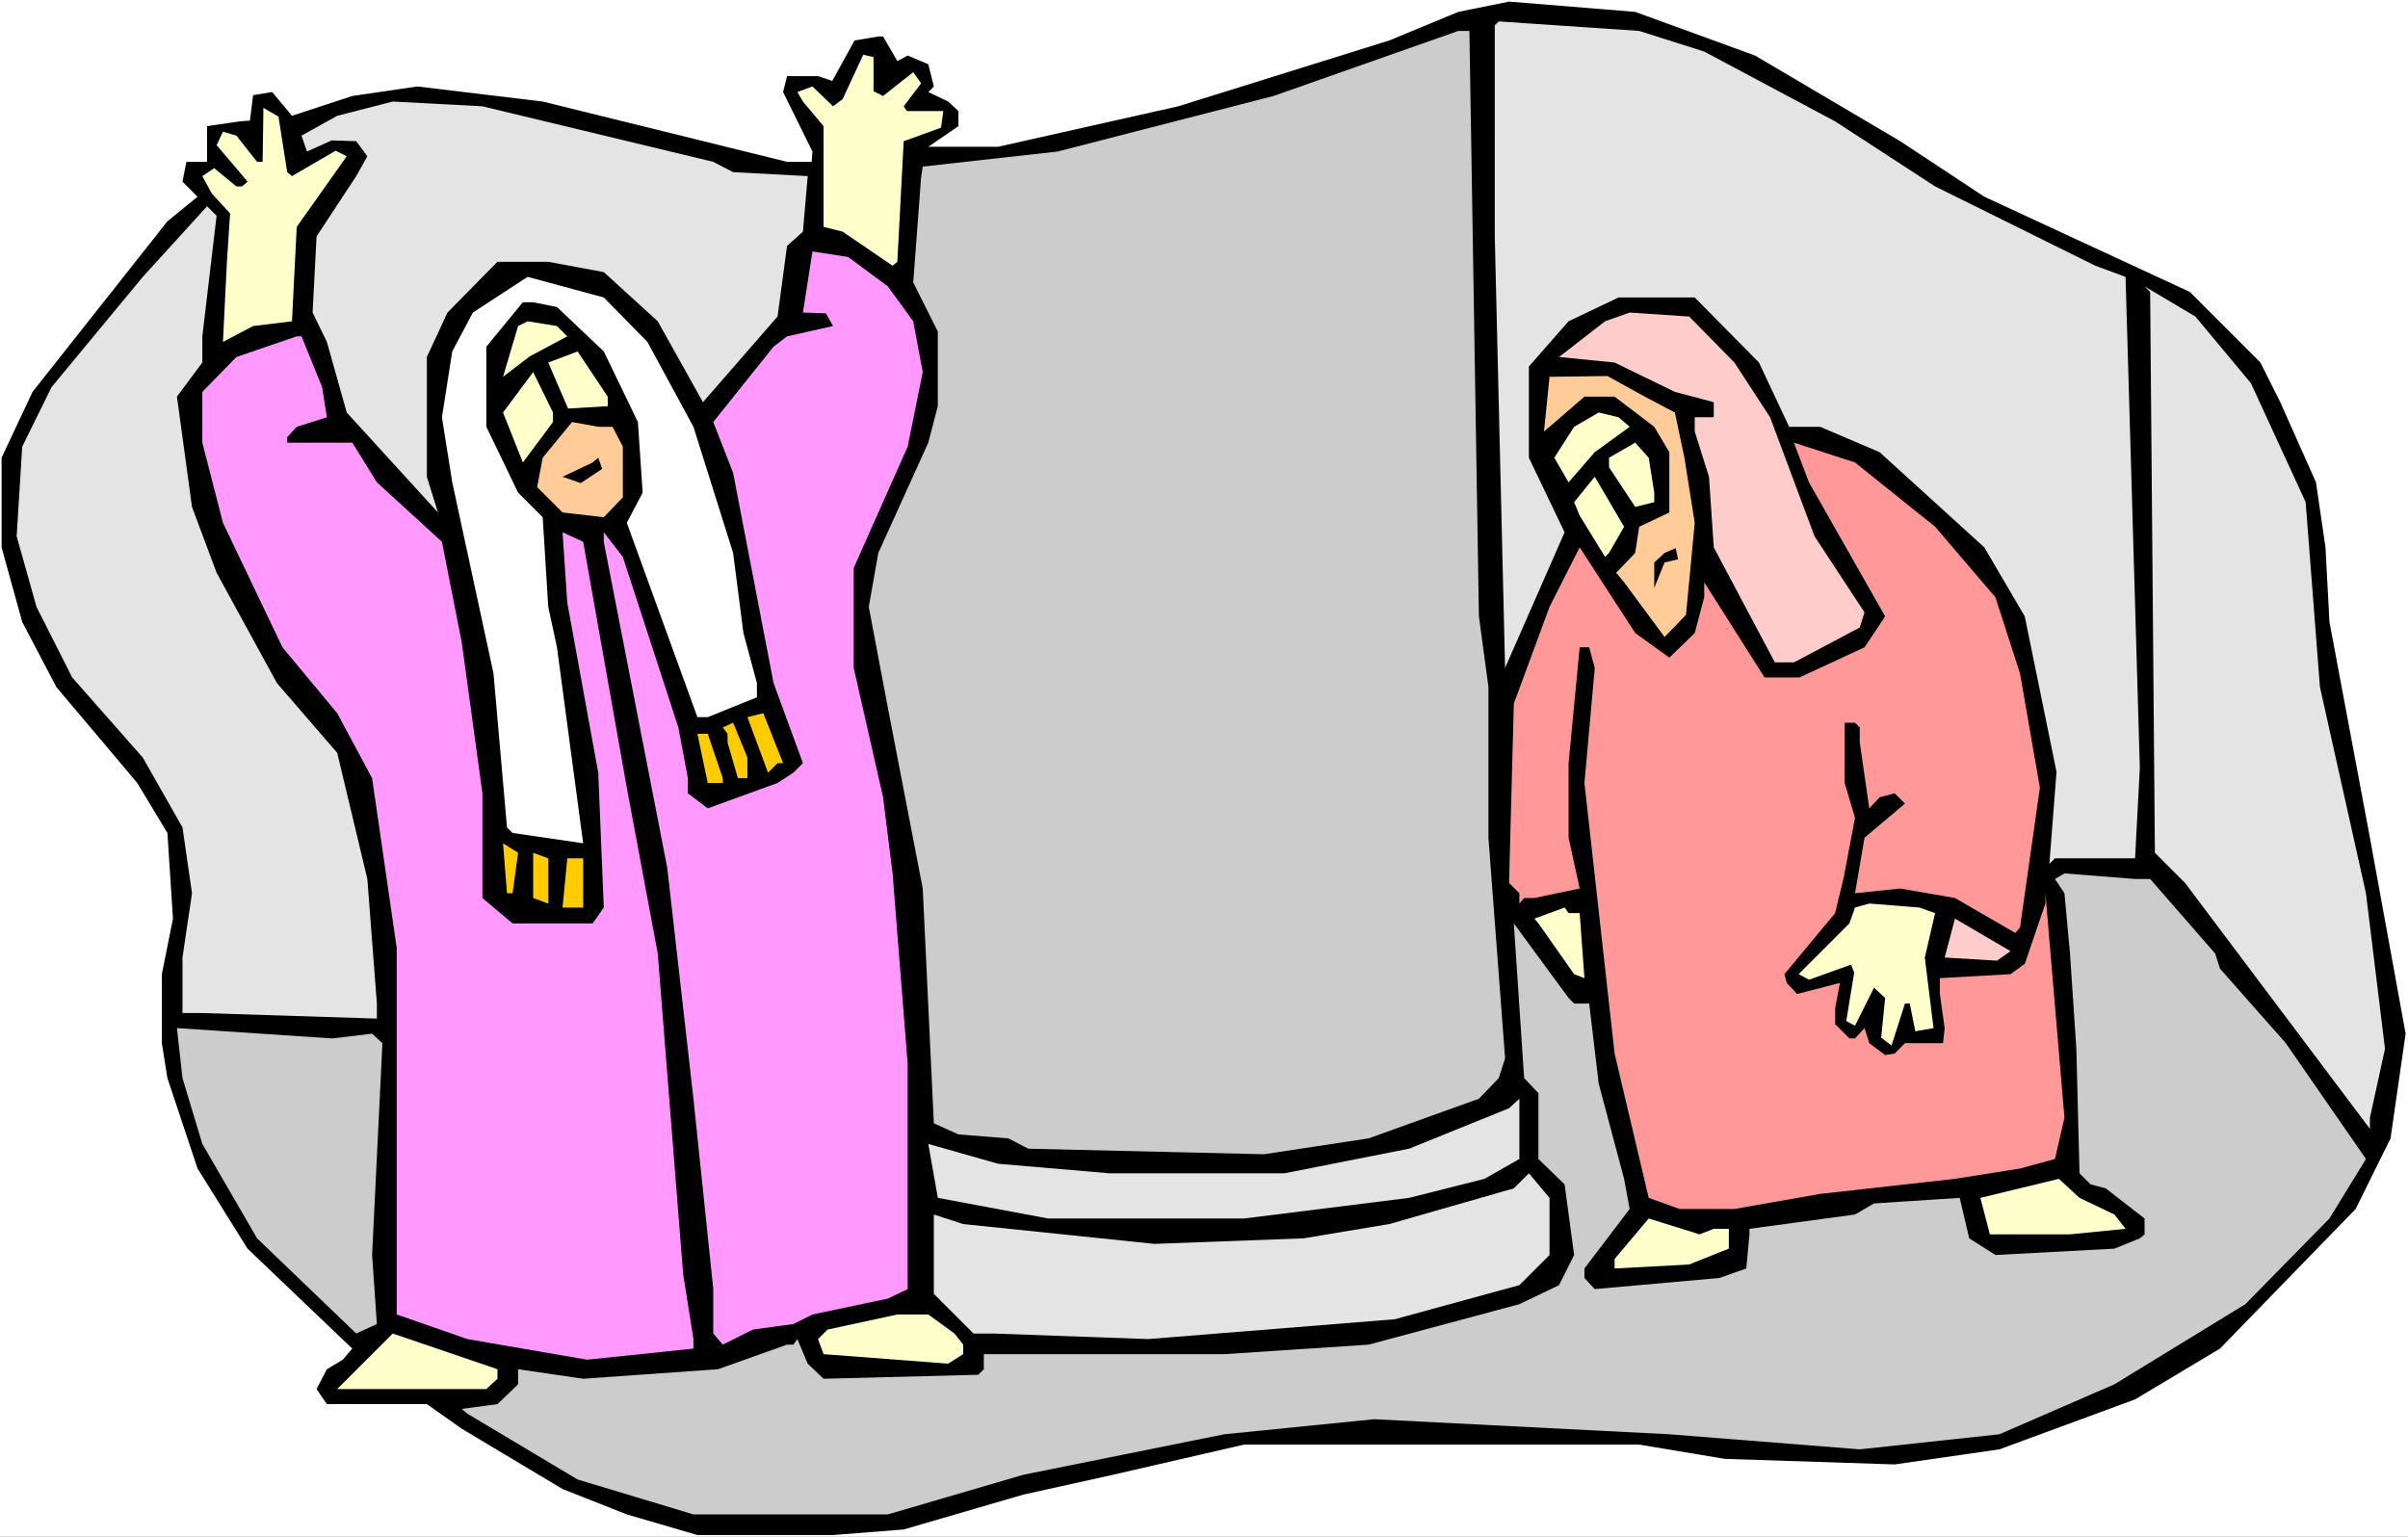 <?xml version="1.0" encoding="UTF-8" standalone="no"?>
<svg
   version="1.0"
   width="129.766mm"
   height="82.822mm"
   id="svg41"
   sodipodi:docname="Parable of the Pharisee.wmf"
   xmlns:inkscape="http://www.inkscape.org/namespaces/inkscape"
   xmlns:sodipodi="http://sodipodi.sourceforge.net/DTD/sodipodi-0.dtd"
   xmlns="http://www.w3.org/2000/svg"
   xmlns:svg="http://www.w3.org/2000/svg">
  <rect width="100%" height="100%" fill="#808080" stroke="none"/>
  <sodipodi:namedview
     id="namedview41"
     pagecolor="#ffffff"
     bordercolor="#000000"
     borderopacity="0.25"
     inkscape:showpageshadow="2"
     inkscape:pageopacity="0.0"
     inkscape:pagecheckerboard="0"
     inkscape:deskcolor="#d1d1d1"
     inkscape:document-units="mm" />
  <defs
     id="defs1">
    <pattern
       id="WMFhbasepattern"
       patternUnits="userSpaceOnUse"
       width="6"
       height="6"
       x="0"
       y="0" />
  </defs>
  <path
     style="fill:#ffffff;fill-opacity:1;fill-rule:evenodd;stroke:none"
     d="M 0,313.027 H 490.455 V 0 H 0 Z"
     id="path1" />
  <path
     style="fill:#000000;fill-opacity:1;fill-rule:evenodd;stroke:none"
     d="m 357.459,11.312 29.573,17.453 17.13,11.312 41.854,19.392 14.382,14.383 4.04,8.08 7.272,16.322 1.939,13.252 0.808,15.191 8.242,43.956 7.272,39.916 -3.07,21.332 -7.11,14.383 -27.634,28.442 -17.291,10.343 -27.634,10.181 -21.331,3.07 -34.582,-1.131 -17.453,-2.909 h -80.477 l -26.664,6.141 -18.261,4.04 -24.402,7.111 -14.382,1.131 h -27.634 l -14.382,-4.202 -13.09,-5.171 -20.523,-12.282 -7.11,-5.01 H 66.579 l -2.101,-3.07 2.101,-4.04 3.232,-1.939 1.939,-2.262 -21.331,-20.362 -10.181,-16.322 -6.141,-18.423 -1.131,-7.111 V 198.449 L 35.229,187.137 34.098,169.684 27.957,159.503 11.474,139.949 4.525,126.697 0.323,111.507 V 93.245 L 6.626,79.832 34.098,45.087 40.238,40.078 37.168,37.007 37.976,32.967 h 4.202 V 25.695 l 6.626,-0.97 2.101,-0.162 0.646,-5.171 3.878,-0.646 4.04,4.848 12.282,-4.04 13.251,-1.939 25.533,3.07 49.773,12.282 h 5.01 l 0.162,-2.101 -5.979,-12.12 0.808,-3.232 h 6.302 l 2.909,0.97 4.525,-8.242 4.848,-0.808 h 0.97 l 2.909,5.01 2.101,-1.131 4.202,1.778 1.131,4.525 -1.131,1.131 4.04,1.939 2.101,1.939 V 25.695 l -6.141,4.202 h 14.221 l 36.683,-8.242 42.986,-13.413 14.059,-5.818 10.342,-2.101 25.694,2.101 z"
     id="path2" />
  <path
     style="fill:#e4e4e4;fill-opacity:1;fill-rule:evenodd;stroke:none"
     d="m 347.116,10.504 26.664,14.221 20.362,13.252 32.643,16.16 6.141,2.262 2.909,100.033 -0.97,18.423 h -16.322 l -1.131,1.131 1.454,-18.746 -6.464,-31.674 -8.242,-14.06 -21.331,-19.392 -12.12,-5.171 h -6.302 l -6.141,-13.09 -13.09,-13.252 h -15.514 l -10.181,4.848 -8.08,9.211 v 18.584 l 7.272,15.191 -12.12,27.634 -2.101,-87.912 V 5.171 l 0.808,-0.808 28.603,1.939 z"
     id="path3" />
  <path
     style="fill:#cccccc;fill-opacity:1;fill-rule:evenodd;stroke:none"
     d="m 301.222,125.566 1.939,14.383 v 30.705 l 3.394,44.926 -1.293,4.04 -4.04,4.202 -22.462,8.08 -21.331,3.232 -47.995,-1.131 -4.04,-2.101 -10.181,-0.808 -5.01,-2.262 -2.262,-47.835 -7.11,-36.846 -3.878,-20.524 1.939,-10.989 10.181,-22.463 1.939,-7.434 V 67.55 l -5.01,-10.019 1.616,-21.493 0.323,-2.101 27.472,-3.07 43.955,-11.312 37.653,-13.252 h 2.262 z"
     id="path4" />
  <path
     style="fill:#ffffcc;fill-opacity:1;fill-rule:evenodd;stroke:none"
     d="m 179.861,19.554 6.141,-4.848 1.616,2.262 -3.555,4.687 0.646,0.97 h 7.434 l -0.485,3.394 -7.595,2.747 -1.293,24.564 -0.97,0.808 -10.181,-6.949 -3.878,-0.97 V 25.695 l -4.202,-5.01 -1.131,-1.939 3.07,-1.131 4.202,4.04 1.939,-1.454 4.202,-9.05 2.101,0.485 v 6.949 z"
     id="path5" />
  <path
     style="fill:#e4e4e4;fill-opacity:1;fill-rule:evenodd;stroke:none"
     d="m 145.278,32.967 4.04,2.101 15.19,0.808 -0.97,11.312 -3.232,2.909 -1.939,14.383 -15.19,17.453 -9.211,-16.484 -10.989,-10.019 -11.312,-2.101 H 101.323 L 91.142,63.672 86.941,72.722 V 97.124 l 2.262,7.272 -18.584,-20.362 -4.04,-14.383 -2.909,-5.979 0.808,-15.514 8.08,-12.282 2.262,-4.04 -2.262,-3.07 -5.01,-0.162 -5.01,2.262 -1.131,-3.232 7.272,-4.04 11.312,-2.909 18.261,0.97 z"
     id="path6" />
  <path
     style="fill:#ffffcc;fill-opacity:1;fill-rule:evenodd;stroke:none"
     d="m 58.499,35.068 0.97,0.808 8.888,-5.171 2.262,1.131 -10.181,14.383 -0.97,19.231 -7.918,0.97 -6.141,3.232 0.808,-16.322 0.646,-9.858 -3.717,-4.04 -1.939,-3.555 2.424,-1.616 4.525,3.717 h 1.131 l 1.131,-0.97 -1.616,-1.939 -4.686,-5.495 1.293,-2.747 2.747,0.808 4.202,5.333 h 1.131 l 0.162,-10.989 3.07,1.778 z"
     id="path7" />
  <path
     style="fill:#e4e4e4;fill-opacity:1;fill-rule:evenodd;stroke:none"
     d="m 41.208,68.52 v 5.333 l -5.171,6.949 3.07,22.463 5.01,13.413 12.282,22.463 12.282,14.221 6.141,25.695 1.939,25.372 v 3.07 l -35.552,-1.131 H 37.168 V 195.056 L 39.107,181.966 37.168,168.553 29.088,154.332 14.706,138.01 7.434,123.627 3.394,109.244 4.525,90.983 10.504,78.863 29.088,56.4 42.178,42.017 44.117,43.956 Z"
     id="path8" />
  <path
     style="fill:#ff99ff;fill-opacity:1;fill-rule:evenodd;stroke:none"
     d="m 180.83,58.339 5.171,7.111 1.939,10.343 -3.07,15.191 -10.989,24.725 v 20.362 l 5.979,26.341 1.939,15.514 3.07,38.785 v 45.895 l -4.04,1.939 -15.352,3.232 -3.878,1.939 -8.242,1.131 -6.141,3.07 -1.939,-2.262 v -9.05 l -4.04,-38.785 -5.333,-47.027 -12.928,-66.419 v -1.939 l 3.878,5.01 11.312,34.745 1.939,10.343 v 3.07 l 4.04,3.07 14.221,-5.171 3.232,-2.101 1.939,-1.939 -5.979,-16.322 -8.242,-42.825 -4.04,-10.343 12.282,-15.352 2.747,-2.101 9.373,-2.101 -1.454,-2.586 -4.686,-0.162 1.939,-12.443 7.272,1.131 z"
     id="path9" />
  <path
     style="fill:#ffffff;fill-opacity:1;fill-rule:evenodd;stroke:none"
     d="m 131.865,69.651 9.373,17.292 8.08,25.695 2.101,16.322 2.747,10.181 v 2.909 l -10.019,4.04 h -2.101 l -14.382,-39.593 3.232,-6.141 -0.97,-14.383 -6.949,-14.383 -9.534,-9.05 -4.848,-0.97 h -2.101 l -7.434,9.05 v 16.322 l 6.464,13.413 5.01,5.01 1.131,18.261 1.778,8.242 5.333,39.916 -14.382,-2.101 -1.131,-1.131 -2.747,-31.351 -8.403,-38.947 -2.101,-13.252 2.101,-13.413 4.202,-7.919 11.15,-7.272 15.514,4.202 z"
     id="path10" />
  <path
     style="fill:#e4e4e4;fill-opacity:1;fill-rule:evenodd;stroke:none"
     d="m 458.459,78.055 11.15,24.241 2.909,37.654 9.373,42.017 3.878,31.674 -3.07,14.06 v 2.262 L 445.046,179.865 l -6.141,-6.141 -0.97,-114.254 -1.131,-1.131 10.342,6.141 z"
     id="path11" />
  <path
     style="fill:#ffcccc;fill-opacity:1;fill-rule:evenodd;stroke:none"
     d="m 353.257,73.853 7.272,11.151 9.05,24.241 10.181,15.514 -0.97,3.07 -13.413,7.111 h -3.878 l -12.443,-23.433 -0.97,-14.383 -2.909,-9.211 v -2.909 h 3.878 v -3.07 l -7.918,-2.101 -12.282,-5.979 -11.312,-1.131 9.373,-7.272 5.01,-1.778 12.12,0.808 z"
     id="path12" />
  <path
     style="fill:#ffffcc;fill-opacity:1;fill-rule:evenodd;stroke:none"
     d="m 115.544,68.52 -7.595,4.04 -5.494,4.202 3.07,-10.343 1.939,-0.97 5.979,0.97 z"
     id="path13" />
  <path
     style="fill:#ff99ff;fill-opacity:1;fill-rule:evenodd;stroke:none"
     d="m 65.61,78.863 0.97,6.141 -6.141,1.939 -1.939,2.101 v 1.131 h 13.251 l 5.01,8.08 13.251,12.12 4.04,20.524 4.202,30.705 v 21.332 l 6.141,5.171 h 16.322 l 2.262,-3.232 -1.131,-27.473 -6.302,-34.583 -0.97,-14.383 4.202,1.939 8.888,50.097 6.302,33.775 5.171,65.288 2.101,13.252 v 1.939 l -21.654,2.262 -24.402,-4.202 -14.382,-5.01 V 193.117 L 75.79,158.533 68.68,145.282 57.53,131.869 45.41,106.497 41.208,90.175 V 79.832 l 6.949,-7.111 12.282,-4.202 h 0.97 z"
     id="path14" />
  <path
     style="fill:#ffffcc;fill-opacity:1;fill-rule:evenodd;stroke:none"
     d="m 123.785,82.741 -8.08,0.485 -4.04,-9.373 5.979,-2.262 6.141,9.211 z"
     id="path15" />
  <path
     style="fill:#ffffcc;fill-opacity:1;fill-rule:evenodd;stroke:none"
     d="m 112.635,85.973 -6.141,8.242 -4.04,-10.181 6.141,-8.242 4.04,8.242 z"
     id="path16" />
  <path
     style="fill:#ffcc99;fill-opacity:1;fill-rule:evenodd;stroke:none"
     d="m 334.996,80.802 6.141,3.232 1.939,9.211 2.101,13.252 -1.778,18.746 -4.363,4.525 -8.242,-11.151 -1.616,-1.939 3.878,-4.04 0.808,-5.333 6.141,-2.909 V 92.114 l -3.07,-5.171 -8.08,-6.141 h -6.141 l -7.11,6.141 -1.131,0.97 1.131,-11.151 11.797,-0.162 z"
     id="path17" />
  <path
     style="fill:#ffffcc;fill-opacity:1;fill-rule:evenodd;stroke:none"
     d="m 331.926,86.943 -7.11,5.171 -5.333,6.141 -2.909,-5.01 4.04,-6.303 5.01,-2.909 4.04,0.97 z"
     id="path18" />
  <path
     style="fill:#ffcc99;fill-opacity:1;fill-rule:evenodd;stroke:none"
     d="m 124.755,86.943 2.101,4.04 v 10.343 l -3.878,4.04 -8.403,-0.97 -5.171,-5.171 1.131,-5.979 5.979,-7.272 5.333,0.97 z"
     id="path19" />
  <path
     style="fill:#ffffcc;fill-opacity:1;fill-rule:evenodd;stroke:none"
     d="m 336.936,100.356 v 1.939 l -3.878,0.97 -5.333,-8.08 v -1.939 l 5.333,-3.07 2.747,3.07 z"
     id="path20" />
  <path
     style="fill:#ff9999;fill-opacity:1;fill-rule:evenodd;stroke:none"
     d="m 394.142,107.305 12.282,14.383 5.01,15.514 4.04,23.271 -4.04,28.442 -0.97,1.131 -12.282,-7.111 -11.15,-1.939 -9.211,0.97 1.939,-11.312 8.242,-6.949 -2.101,-2.101 -3.07,0.808 -2.101,2.262 -1.939,-13.413 v -3.07 l -0.97,-0.97 h -2.101 v 12.282 l 2.101,7.111 -2.262,11.959 -1.778,7.434 -10.342,12.443 0.485,1.778 2.101,2.262 8.726,-2.262 -0.97,5.171 v 3.232 l 2.909,2.909 h 1.131 l 1.939,-2.101 0.97,3.07 3.232,2.424 1.939,-0.323 2.101,-2.101 h 7.757 l 0.323,-3.07 -0.97,-6.949 v -3.232 l 14.382,-0.808 2.909,-2.101 4.202,-12.282 v -2.101 l 3.878,45.734 -1.939,8.403 -7.11,1.939 -13.251,2.101 -27.472,3.07 -17.453,3.07 h -11.15 l -6.302,-2.262 -6.949,-29.412 -6.141,-55.107 2.101,-23.433 -1.131,-4.202 h -1.939 l -2.262,23.594 v 15.191 l 2.262,10.343 -9.211,1.939 h -2.101 l -0.97,1.131 v -2.101 l -2.101,-2.101 0.97,-36.522 7.272,-19.716 6.141,-12.12 11.312,17.453 6.949,5.01 5.171,-5.01 1.939,-7.272 v -3.07 l 12.282,19.392 h 7.11 l 13.251,-6.141 4.202,-6.303 -15.514,-27.311 -3.07,-8.08 12.443,4.04 z"
     id="path21" />
  <path
     style="fill:#000000;fill-opacity:1;fill-rule:evenodd;stroke:none"
     d="m 118.291,98.417 -3.717,-1.293 6.141,-2.909 1.131,-0.97 0.808,2.262 z"
     id="path22" />
  <path
     style="fill:#ffffcc;fill-opacity:1;fill-rule:evenodd;stroke:none"
     d="m 327.724,112.638 -0.808,0.808 -5.171,-8.403 -1.131,-2.747 4.202,-5.171 5.979,10.181 z"
     id="path23" />
  <path
     style="fill:#000000;fill-opacity:1;fill-rule:evenodd;stroke:none"
     d="m 341.784,113.931 -2.747,0.646 -2.101,5.171 v -5.171 l 2.101,-1.939 2.262,-0.97 z"
     id="path24" />
  <path
     style="fill:#ffcc00;fill-opacity:1;fill-rule:evenodd;stroke:none"
     d="m 158.368,155.463 -1.939,1.939 -4.202,-11.312 3.232,-0.808 4.04,10.181 z"
     id="path25" />
  <path
     style="fill:#ffcc00;fill-opacity:1;fill-rule:evenodd;stroke:none"
     d="m 152.227,158.533 h -1.939 l -2.101,-7.272 v -1.778 l -0.97,-1.293 2.101,-0.97 2.909,7.111 z"
     id="path26" />
  <path
     style="fill:#ffcc00;fill-opacity:1;fill-rule:evenodd;stroke:none"
     d="m 147.217,158.533 v 0.97 h -3.07 l -2.101,-10.019 h 2.101 z"
     id="path27" />
  <path
     style="fill:#ffcc00;fill-opacity:1;fill-rule:evenodd;stroke:none"
     d="m 104.393,181.966 h -1.131 l -0.808,-10.181 3.07,1.939 z"
     id="path28" />
  <path
     style="fill:#ffcc00;fill-opacity:1;fill-rule:evenodd;stroke:none"
     d="m 111.665,184.067 -3.07,-1.131 v -9.211 l 3.07,1.131 z"
     id="path29" />
  <path
     style="fill:#ffcc00;fill-opacity:1;fill-rule:evenodd;stroke:none"
     d="m 118.776,184.875 h -4.202 l 0.97,-10.019 h 3.232 z"
     id="path30" />
  <path
     style="fill:#cccccc;fill-opacity:1;fill-rule:evenodd;stroke:none"
     d="m 437.935,179.057 13.251,15.191 0.97,3.07 13.413,15.191 16.322,23.594 -7.434,12.12 -17.13,17.453 -26.664,16.322 -23.432,10.181 -28.442,3.07 -38.784,-3.07 -60.115,-3.07 -30.542,3.07 -40.885,8.242 -27.634,8.08 h -39.592 l -23.594,-7.111 -22.462,-13.413 -1.131,-0.97 7.272,-0.97 4.202,-4.04 v -3.07 l 13.251,1.939 27.472,-1.939 14.059,-5.01 h 1.293 l 0.808,-1.131 2.101,5.01 3.232,3.07 31.512,-0.808 1.131,-1.131 v -3.07 h 48.965 l 29.411,-1.939 30.704,-8.242 8.08,-3.878 3.07,-6.141 -1.939,-14.383 -5.333,-5.171 V 222.69 l -2.909,-3.07 -2.101,-31.513 11.15,15.191 1.131,1.131 h 3.07 l 1.939,16.322 5.171,19.392 1.131,6.141 -9.211,12.12 v 1.939 l 2.101,2.262 25.371,-2.262 5.494,-1.939 0.646,-6.949 v -1.131 l 21.493,-2.909 3.878,-2.262 17.453,-1.131 1.939,8.242 5.333,3.394 24.24,-1.293 5.171,-2.101 0.97,-0.808 v -3.232 l -7.918,-6.141 -3.07,-0.808 -2.262,-2.262 -0.646,-25.372 -1.293,-19.392 -1.131,-12.282 -1.939,-2.909 1.939,-1.131 14.382,1.131 z"
     id="path31" />
  <path
     style="fill:#ffffcc;fill-opacity:1;fill-rule:evenodd;stroke:none"
     d="m 394.142,186.006 -2.101,9.05 1.778,14.383 -3.717,0.646 -1.131,-5.656 h -0.97 l -2.747,8.565 -2.101,-1.616 0.808,-8.08 -2.262,-2.101 -3.878,7.757 -1.778,-0.97 1.616,-9.858 -0.646,-1.616 -8.565,3.07 -2.101,-1.131 10.342,-10.343 1.131,-3.232 2.909,-0.808 10.181,0.808 z"
     id="path32" />
  <path
     style="fill:#ffffcc;fill-opacity:1;fill-rule:evenodd;stroke:none"
     d="m 321.745,186.006 0.97,13.252 -2.101,-0.808 -7.272,-10.343 -0.808,-0.97 6.141,-2.262 0.808,1.131 z"
     id="path33" />
  <path
     style="fill:#ffcccc;fill-opacity:1;fill-rule:evenodd;stroke:none"
     d="m 409.494,193.763 -2.747,1.939 -10.666,-0.646 2.101,-7.919 z"
     id="path34" />
  <path
     style="fill:#cccccc;fill-opacity:1;fill-rule:evenodd;stroke:none"
     d="m 75.79,210.57 2.101,1.939 -2.101,43.148 0.97,14.06 -4.202,1.939 -20.2,-19.392 -11.15,-19.231 -4.04,-13.413 -1.131,-10.181 31.674,2.101 z"
     id="path35" />
  <path
     style="fill:#e4e4e4;fill-opacity:1;fill-rule:evenodd;stroke:none"
     d="m 302.353,240.143 -15.352,3.878 -33.613,4.202 h -39.915 l -22.462,-4.202 -1.939,-10.989 14.221,4.04 22.624,1.939 h 35.714 l 25.371,-5.01 20.362,-8.242 2.101,-1.939 v 12.282 z"
     id="path36" />
  <path
     style="fill:#e4e4e4;fill-opacity:1;fill-rule:evenodd;stroke:none"
     d="m 315.604,255.657 -6.141,6.141 -25.371,6.949 -50.258,4.04 -31.512,-1.131 h -4.04 l -8.08,-8.08 v -16.16 l 5.979,1.939 38.946,4.04 30.381,-1.131 17.453,-2.909 25.371,-7.272 3.07,-3.07 4.202,5.01 z"
     id="path37" />
  <path
     style="fill:#ffffcc;fill-opacity:1;fill-rule:evenodd;stroke:none"
     d="m 430.664,247.415 2.262,2.909 -11.312,1.131 h -16.322 l -1.939,-7.434 15.998,-3.878 4.202,3.878 z"
     id="path38" />
  <path
     style="fill:#ffffcc;fill-opacity:1;fill-rule:evenodd;stroke:none"
     d="m 349.056,250.324 h 3.07 v 4.04 l -8.08,3.232 -15.19,0.808 v -1.939 l 6.949,-8.242 10.342,3.232 z"
     id="path39" />
  <path
     style="fill:#ffffcc;fill-opacity:1;fill-rule:evenodd;stroke:none"
     d="m 194.405,271.656 1.778,2.262 v 1.939 l -3.07,1.939 -25.371,-1.939 -1.131,-3.07 1.939,-1.939 14.221,-3.07 h 6.302 z"
     id="path40" />
  <path
     style="fill:#ffffcc;fill-opacity:1;fill-rule:evenodd;stroke:none"
     d="m 101.323,280.867 -2.262,2.101 H 68.68 l 11.312,-11.312 21.331,7.272 z"
     id="path41" />
</svg>
